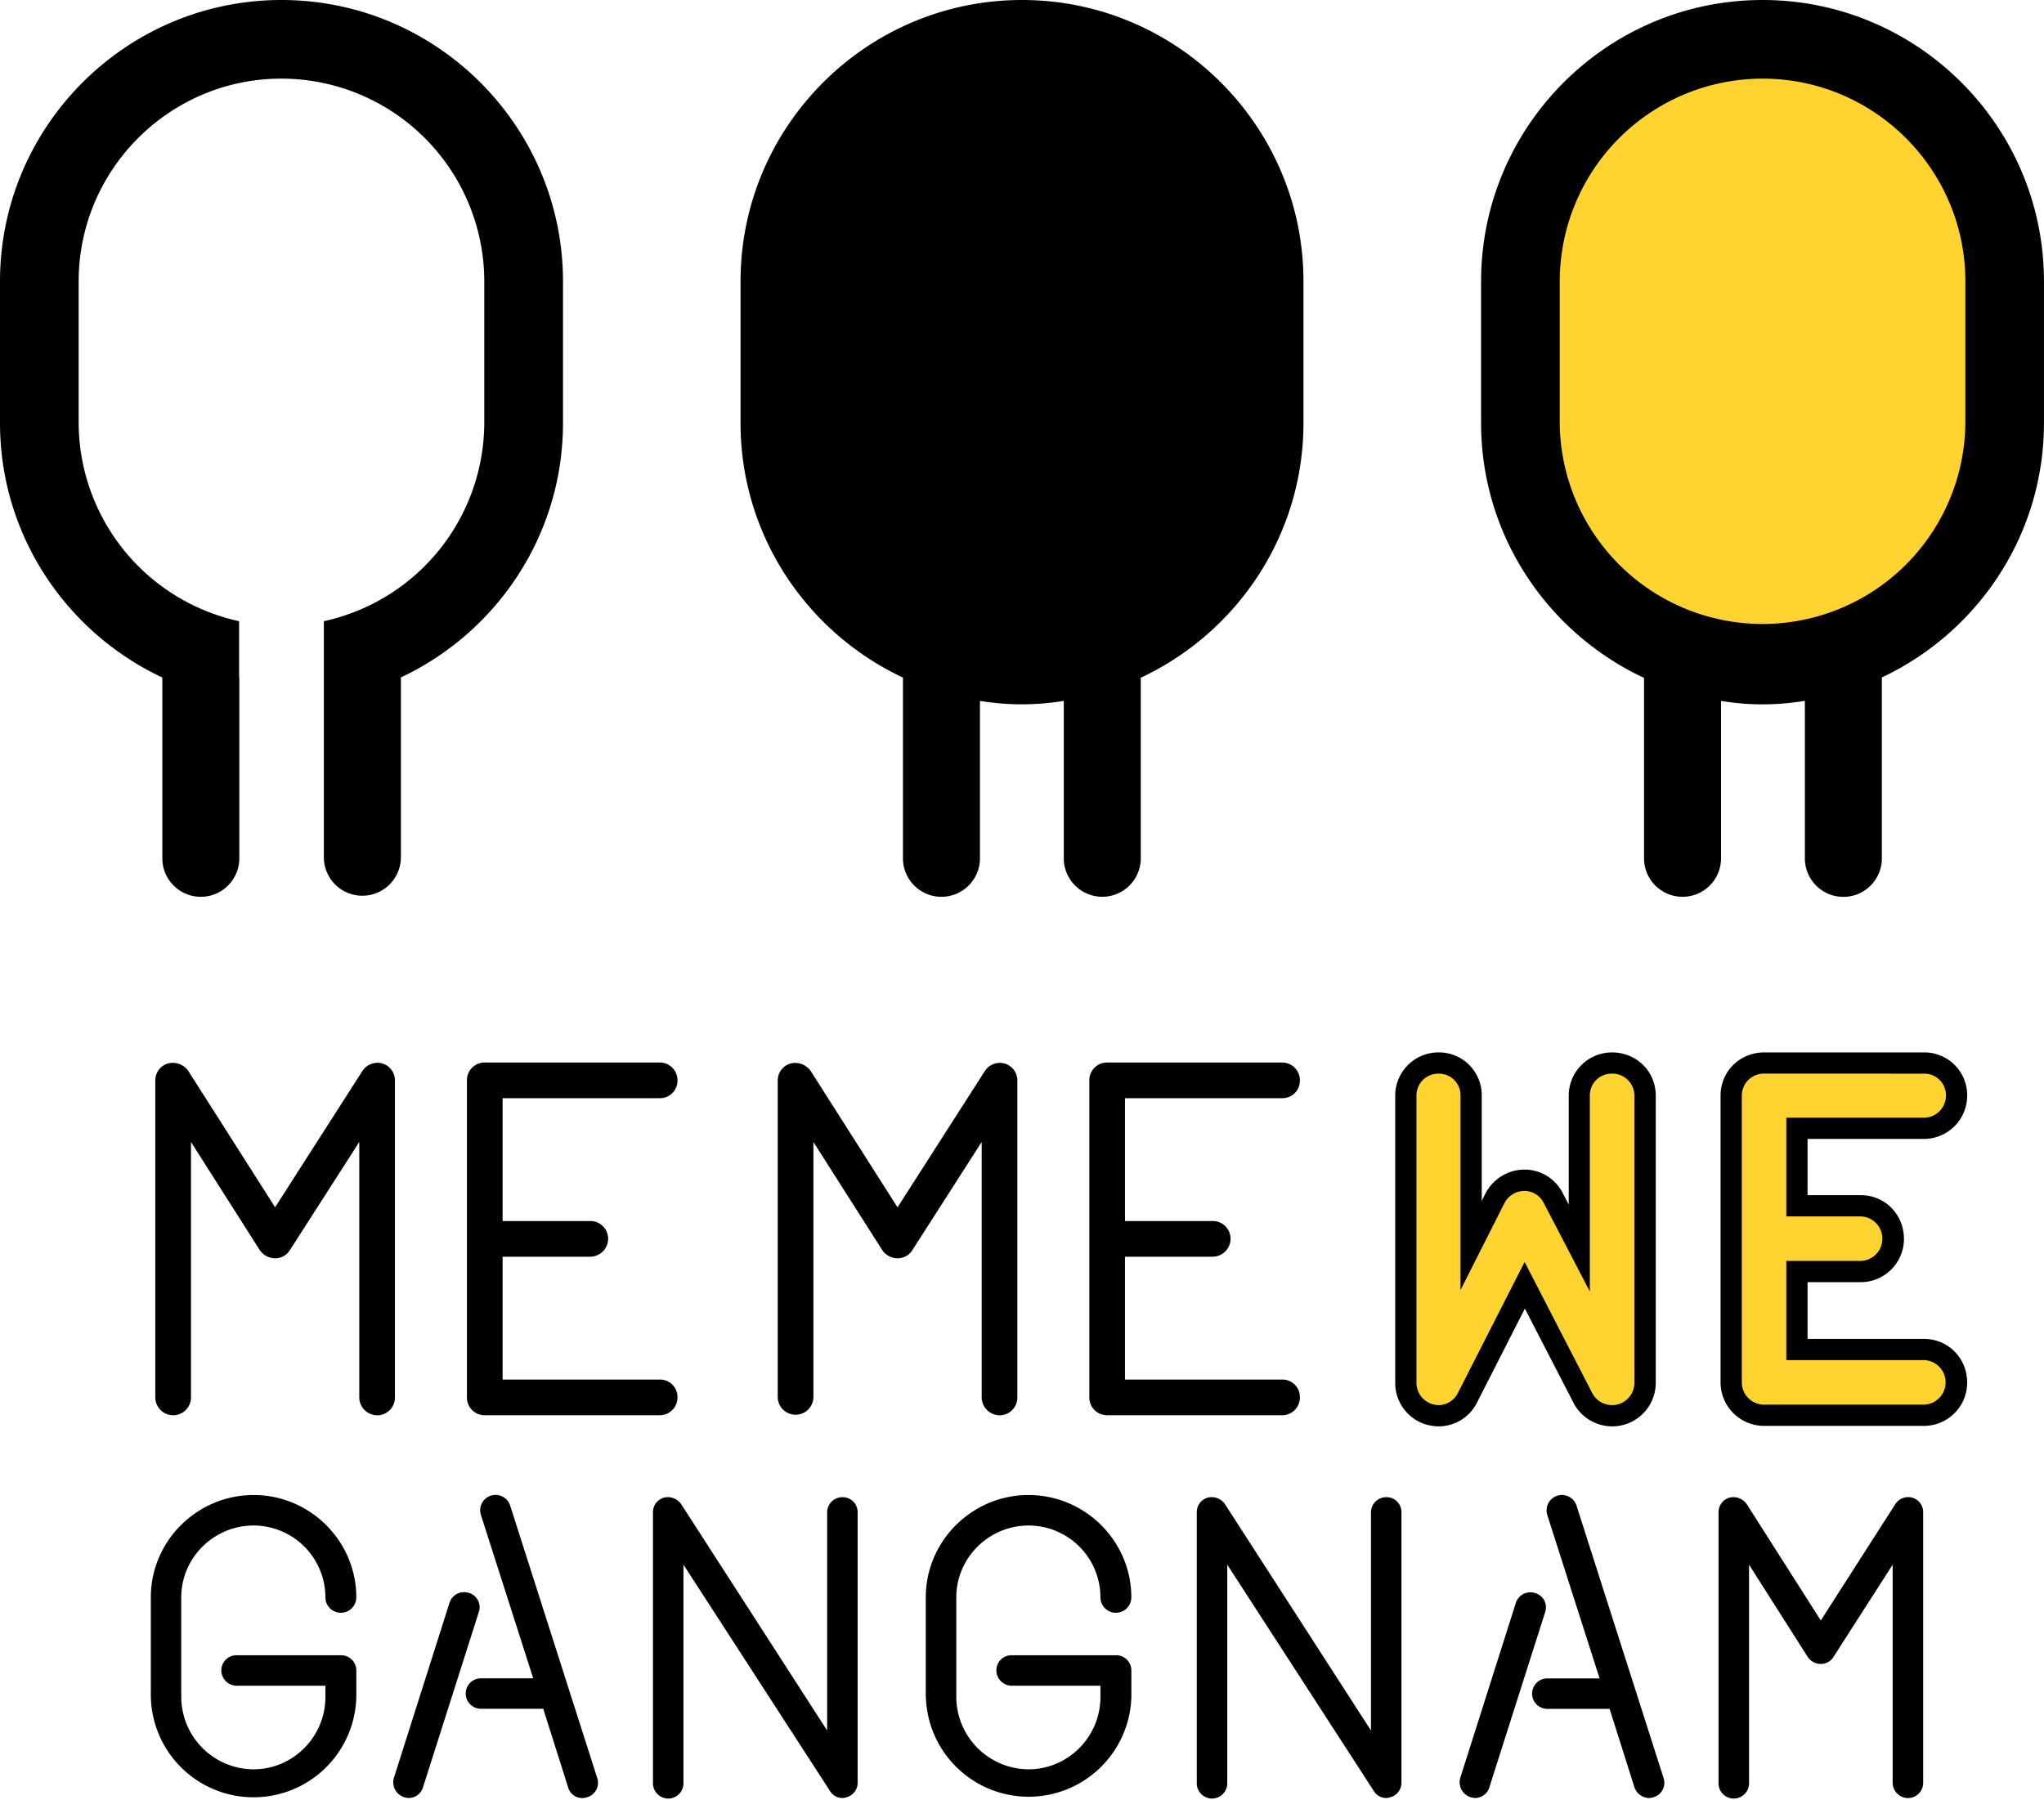<svg id="Layer_1" xmlns="http://www.w3.org/2000/svg" viewBox="0 0 1322.99 1165.16">
  <g>
    <g>
      <path d="M926.88,296.69c-100.45,0-182.18,81.72-182.18,182.18V570.5c0,72.92,43.16,135.78,105.19,164.88,0,.23-.07.44-.07.68V852.34a24.92,24.92,0,0,0,49.84,0V750.42a165.41,165.41,0,0,0,54.26,0v101.9a24.92,24.92,0,1,0,49.84,0V736.06c0-.22-.06-.4-.06-.6,62.12-29.06,105.36-92,105.36-165V478.87C1109.06,378.41,1027.33,296.69,926.88,296.69Z" transform="translate(-265.38 -296.69)"></path>
      <path d="M1406.2,296.69c-100.46,0-182.18,81.72-182.18,182.18V570.5c0,73,43.24,135.91,105.36,165h.17c0,.2-.06.38-.06.6V852.34a24.92,24.92,0,1,0,49.84,0V750.45a164.69,164.69,0,0,0,54.26-.06v102a24.92,24.92,0,0,0,49.84,0V736.06c0-.27-.07-.52-.08-.78,61.94-29.12,105-91.93,105-164.78V478.87C1588.37,378.41,1506.65,296.69,1406.2,296.69Z" transform="translate(-265.38 -296.69)"></path>
      <path d="M1537.47,570.5a131.28,131.28,0,0,1-262.55,0V478.87A131.42,131.42,0,0,1,1406.2,347.59c72.39,0,131.27,58.89,131.27,131.28Z" transform="translate(-265.38 -296.69)" style="fill:#ffd430"></path>
      <path d="M447.56,296.69c-100.45,0-182.18,81.72-182.18,182.18V570.5c0,72.88,43.15,135.75,105.14,164.84,0,.23-.08.47-.08.72V852.34a24.92,24.92,0,1,0,49.84,0V736.06c0-.22-.06-.4-.06-.6s-.06-.53-.08-.81V698.84A131.87,131.87,0,0,1,316.29,570.5V478.87c0-72.39,58.88-131.28,131.27-131.28A131.42,131.42,0,0,1,578.84,478.87V570.5A131.89,131.89,0,0,1,475,698.84v36.65c0,.12,0,.23,0,.37V852.14a24.93,24.93,0,0,0,49.85,0V735.86c0-.2-.06-.38-.06-.58,61.92-29.12,105-91.93,105-164.78V478.87C629.74,378.41,548,296.69,447.56,296.69Z" transform="translate(-265.38 -296.69)"></path>
    </g>
    <g>
      <path d="M497.92,1201.36V1036L453,1106a11.08,11.08,0,0,1-9.57,5.29,12.08,12.08,0,0,1-9.9-5.29L389,1036v165.35a11.55,11.55,0,0,1-23.1,0v-205a11.39,11.39,0,0,1,8.25-11.21,12.26,12.26,0,0,1,13.2,5l56.1,88.11,56.43-88.11a11.6,11.6,0,0,1,12.87-5A11.39,11.39,0,0,1,521,996.4v205a11.47,11.47,0,0,1-11.54,11.54A11.71,11.71,0,0,1,497.92,1201.36Z" transform="translate(-265.38 -296.69)"></path>
      <path d="M703.88,1201.36a11.47,11.47,0,0,1-11.54,11.54H579.14a11.48,11.48,0,0,1-11.55-11.54V996.08a11.48,11.48,0,0,1,11.55-11.55h113.2a11.47,11.47,0,0,1,11.54,11.55,11.28,11.28,0,0,1-11.54,11.55H590.69v79.53h56.76A11.48,11.48,0,0,1,659,1098.72a11.69,11.69,0,0,1-11.55,11.55H590.69v79.52H692.34A11.28,11.28,0,0,1,703.88,1201.36Z" transform="translate(-265.38 -296.69)"></path>
      <path d="M900.78,1201.36V1036l-44.88,70a11.08,11.08,0,0,1-9.57,5.29,12.08,12.08,0,0,1-9.9-5.29l-44.56-70v165.35a11.55,11.55,0,0,1-23.09,0v-205A11.39,11.39,0,0,1,777,985.19a12.27,12.27,0,0,1,13.21,5l56.1,88.11,56.43-88.11a11.59,11.59,0,0,1,12.87-5,11.39,11.39,0,0,1,8.25,11.21v205a11.48,11.48,0,0,1-11.55,11.54A11.7,11.7,0,0,1,900.78,1201.36Z" transform="translate(-265.38 -296.69)"></path>
      <path d="M1106.74,1201.36a11.48,11.48,0,0,1-11.55,11.54H982a11.48,11.48,0,0,1-11.55-11.54V996.08A11.48,11.48,0,0,1,982,984.53h113.19a11.48,11.48,0,0,1,11.55,11.55,11.28,11.28,0,0,1-11.55,11.55H993.54v79.53h56.77a11.48,11.48,0,0,1,11.55,11.56,11.69,11.69,0,0,1-11.55,11.55H993.54v79.52h101.65A11.29,11.29,0,0,1,1106.74,1201.36Z" transform="translate(-265.38 -296.69)"></path>
      <g>
        <path d="M1196.44,1220.1a31.33,31.33,0,0,1-6.33-.8l-.24,0a28.08,28.08,0,0,1-21.43-27.47V1006a28,28,0,0,1,28-28,27.69,27.69,0,0,1,28,28v68.18l2.5-5a28.53,28.53,0,0,1,25-15.32,27.74,27.74,0,0,1,25,15.34l3.81,7.32V1006a28,28,0,0,1,28-28c15.89,0,28.33,12.29,28.33,28v185.8a28.2,28.2,0,0,1-53.19,13.16l-31.53-61.12-30.88,60.66A27.85,27.85,0,0,1,1196.44,1220.1Z" transform="translate(-265.38 -296.69)"></path>
        <path d="M1193,1205.86a19.19,19.19,0,0,0,3.46.49,14.18,14.18,0,0,0,12.65-8.07l43.08-84.61,43.77,84.86a14.45,14.45,0,0,0,27.28-6.75V1006a14.26,14.26,0,0,0-14.58-14.25A14.09,14.09,0,0,0,1294.4,1006v126.78l-29.81-57.27a14.08,14.08,0,0,0-12.71-7.85,14.61,14.61,0,0,0-12.72,7.86l-28.47,56.35V1006a13.94,13.94,0,0,0-14.25-14.25,14.1,14.1,0,0,0-14.25,14.25v185.8A14.38,14.38,0,0,0,1193,1205.86Z" transform="translate(-265.38 -296.69)" style="fill:#ffd430"></path>
      </g>
      <g>
        <path d="M1510.64,1219.78h-103.3a28.19,28.19,0,0,1-28.32-28V1006c0-15.7,12.44-28,28.32-28h103.3a27.69,27.69,0,0,1,28,28,28,28,0,0,1-28,28h-75.3v36.41h34.38c15.7,0,28,12.45,28,28.33a28,28,0,0,1-28,28h-34.38v36.73h75.3c15.7,0,28,12.45,28,28.33A28,28,0,0,1,1510.64,1219.78Z" transform="translate(-265.38 -296.69)"></path>
        <path d="M1407.34,991.73a14.26,14.26,0,0,0-14.57,14.25v185.8a14.43,14.43,0,0,0,14.57,14.25h103.3a14.42,14.42,0,0,0,0-28.83h-89.05V1113h48.13a14.42,14.42,0,0,0,0-28.83h-48.13v-63.91h89.05a14.26,14.26,0,0,0,14.24-14.25,13.93,13.93,0,0,0-14.24-14.25Z" transform="translate(-265.38 -296.69)" style="fill:#ffd430"></path>
      </g>
      <path d="M363,1395.33v-64.56c0-36.36,29.88-66.23,66.52-66.23S496,1294.41,496,1330.77a10,10,0,1,1-20,0,46.55,46.55,0,0,0-46.51-46.49c-25.65,0-46.79,20.85-46.79,46.49v64.56a47,47,0,0,0,46.79,46.78c25.65,0,46.51-21.13,46.51-46.78V1388h-57.5a10,10,0,0,1-9.86-9.87,9.8,9.8,0,0,1,9.86-9.87h67.64a9.81,9.81,0,0,1,9.87,9.87v17.2a66.52,66.52,0,0,1-133,0Z" transform="translate(-265.38 -296.69)"></path>
      <path d="M575.28,1340.36,539.2,1453.67a9.65,9.65,0,0,1-9.31,7,11.91,11.91,0,0,1-3.09-.56,10.17,10.17,0,0,1-6.49-12.41l36.08-113.59a9.89,9.89,0,0,1,12.4-6.21A9.61,9.61,0,0,1,575.28,1340.36Zm70.18,119.8a9.48,9.48,0,0,1-12.4-6.49L617,1402.93H576.68a9.86,9.86,0,1,1,0-19.72h33.83l-33.83-105.7a9.94,9.94,0,0,1,18.89-6.2l56.37,176.44A9.7,9.7,0,0,1,645.46,1460.16Z" transform="translate(-265.38 -296.69)"></path>
      <path d="M802.46,1455.93l-94.71-146.29v141.21a9.87,9.87,0,1,1-19.73,0v-175a9.74,9.74,0,0,1,7-9.59,10.46,10.46,0,0,1,11.28,4.23L800.76,1417V1275.82a9.81,9.81,0,0,1,9.86-9.87,9.64,9.64,0,0,1,9.87,9.87v175a9.65,9.65,0,0,1-7,9.31,8.35,8.35,0,0,1-2.82.56A9.44,9.44,0,0,1,802.46,1455.93Z" transform="translate(-265.38 -296.69)"></path>
      <path d="M864.59,1395.33v-64.56c0-36.36,29.88-66.23,66.52-66.23s66.53,29.87,66.53,66.23a10,10,0,1,1-20,0,46.54,46.54,0,0,0-46.51-46.49c-25.64,0-46.78,20.85-46.78,46.49v64.56a47,47,0,0,0,46.78,46.78c25.66,0,46.51-21.13,46.51-46.78V1388h-57.5a10,10,0,0,1-9.86-9.87,9.81,9.81,0,0,1,9.86-9.87h67.65a9.81,9.81,0,0,1,9.87,9.87v17.2a66.53,66.53,0,0,1-133,0Z" transform="translate(-265.38 -296.69)"></path>
      <path d="M1154.44,1455.93l-94.71-146.29v141.21a9.87,9.87,0,1,1-19.73,0v-175a9.74,9.74,0,0,1,7-9.59,10.45,10.45,0,0,1,11.27,4.23L1152.75,1417V1275.82a9.81,9.81,0,0,1,9.86-9.87,9.64,9.64,0,0,1,9.87,9.87v175a9.65,9.65,0,0,1-7,9.31,8.35,8.35,0,0,1-2.82.56A9.46,9.46,0,0,1,1154.44,1455.93Z" transform="translate(-265.38 -296.69)"></path>
      <path d="M1265.49,1340.36l-36.08,113.31a9.64,9.64,0,0,1-9.3,7,12.06,12.06,0,0,1-3.1-.56,10.17,10.17,0,0,1-6.48-12.41l36.07-113.59A9.91,9.91,0,0,1,1259,1328,9.61,9.61,0,0,1,1265.49,1340.36Zm70.18,119.8a10,10,0,0,1-2.82.56,10.24,10.24,0,0,1-9.58-7l-16.06-50.74H1266.9a9.86,9.86,0,1,1,0-19.72h33.82l-33.82-105.7a9.94,9.94,0,0,1,18.89-6.2l56.37,176.44A9.72,9.72,0,0,1,1335.67,1460.16Z" transform="translate(-265.38 -296.69)"></path>
      <path d="M1490.41,1450.85V1309.64l-38.33,59.75a9.46,9.46,0,0,1-8.18,4.51,10.31,10.31,0,0,1-8.45-4.51l-38-59.75v141.21a9.87,9.87,0,1,1-19.73,0v-175a9.74,9.74,0,0,1,7-9.59,10.45,10.45,0,0,1,11.27,4.23l47.91,75.26,48.21-75.26a9.88,9.88,0,0,1,11-4.23,9.74,9.74,0,0,1,7.05,9.59v175a9.81,9.81,0,0,1-9.87,9.87A10,10,0,0,1,1490.41,1450.85Z" transform="translate(-265.38 -296.69)"></path>
    </g>
  </g>
</svg>
